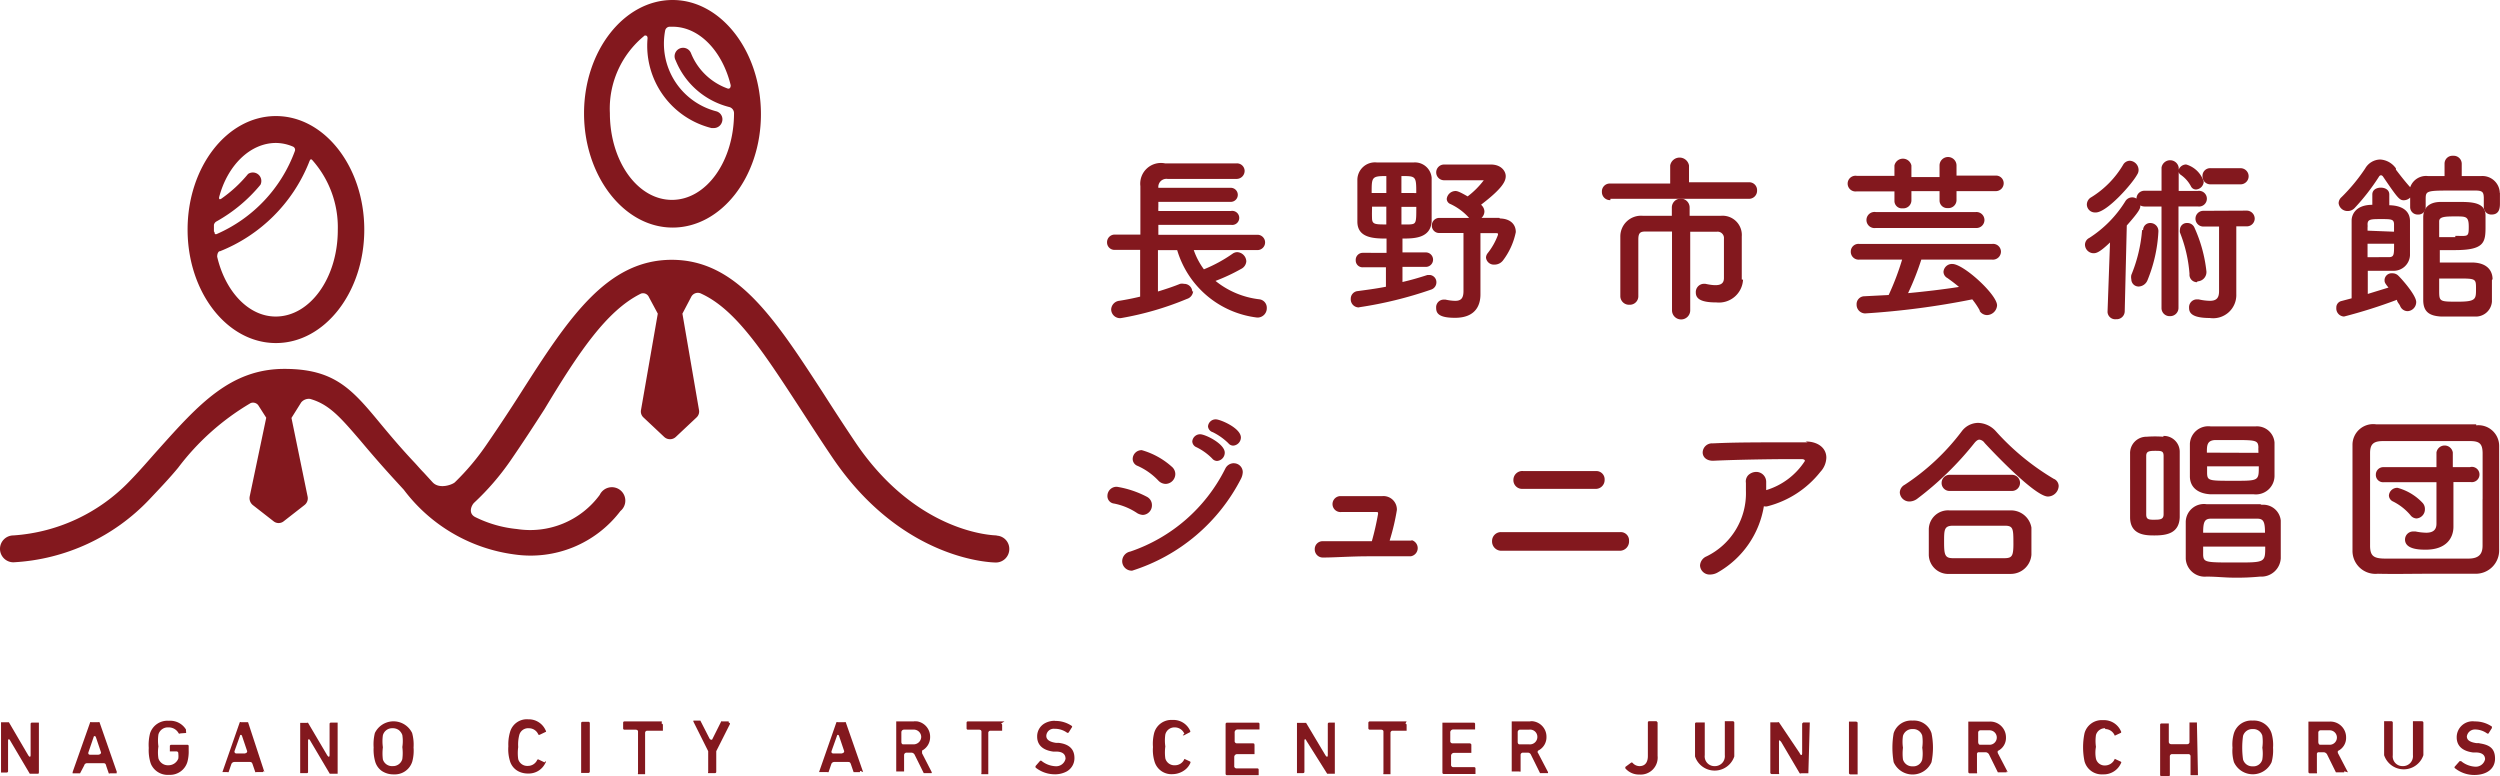 <svg xmlns="http://www.w3.org/2000/svg" width="235.582" height="73.147" viewBox="0 0 235.582 73.147">
  <g id="レイヤー_2" data-name="レイヤー 2" transform="translate(-0.01 5)">
    <g id="レイヤー_1" data-name="レイヤー 1" transform="translate(0.01 -5)">
      <path id="パス_4227" data-name="パス 4227" d="M81.514,34.86h-.7a.117.117,0,0,0-.117.1v3.178c0,.429-.136.955-.8.955a.877.877,0,0,1-.643-.312.117.117,0,0,0-.156,0l-.526.39V39.3a1.677,1.677,0,0,0,1.326.585,1.6,1.6,0,0,0,1.716-1.755V34.977h0" transform="translate(74.586 33.101)" fill="#83181e"/>
      <path id="パス_4228" data-name="パス 4228" d="M85.449,34.86h-.7v3.2a.936.936,0,0,1-.955,1.033.916.916,0,0,1-.936-1.033v-3.08h-.8a.117.117,0,0,0-.117.1v3.1a1.95,1.95,0,0,0,3.7,0v-3.2a.136.136,0,0,0-.117-.117" transform="translate(77.786 33.101)" fill="#83181e"/>
      <path id="パス_4229" data-name="パス 4229" d="M90.082,34.88h-.7v4.854a.136.136,0,0,0,.117.117h.7V34.958h0" transform="translate(84.85 33.12)" fill="#83181e"/>
      <path id="パス_4230" data-name="パス 4230" d="M93.391,34.833A1.735,1.735,0,0,0,91.6,36.022a8.013,8.013,0,0,0,0,2.729,1.95,1.95,0,0,0,3.568,0,6.881,6.881,0,0,0,0-2.729,1.735,1.735,0,0,0-1.774-1.189m-.916,1.443a.9.9,0,0,1,.916-.643.877.877,0,0,1,.9.624,3.9,3.9,0,0,1,0,1.131,3.646,3.646,0,0,1,0,1.111.858.858,0,0,1-.9.643.9.9,0,0,1-.916-.643,4.544,4.544,0,0,1,0-1.111,3.743,3.743,0,0,1,0-1.111" transform="translate(86.844 33.07)" fill="#83181e"/>
      <path id="パス_4231" data-name="パス 4231" d="M102.766,35.65a.975.975,0,0,1,.916.624h0l.585-.273a.117.117,0,0,0,0-.136,1.735,1.735,0,0,0-1.7-1.053,1.677,1.677,0,0,0-1.735,1.228,6.511,6.511,0,0,0,0,2.651,1.677,1.677,0,0,0,1.735,1.228,1.774,1.774,0,0,0,1.7-1.053.1.1,0,0,0,0-.136l-.585-.273h0a.994.994,0,0,1-.916.624.838.838,0,0,1-.858-.643,2.983,2.983,0,0,1,0-1.111,3.9,3.9,0,0,1,0-1.111.877.877,0,0,1,.877-.643" transform="translate(95.599 33.051)" fill="#83181e"/>
      <path id="パス_4232" data-name="パス 4232" d="M109.837,34.833a1.716,1.716,0,0,0-1.774,1.189,3.7,3.7,0,0,0-.136,1.365,3.763,3.763,0,0,0,.136,1.365,1.95,1.95,0,0,0,3.548,0,4.211,4.211,0,0,0,.136-1.365,3.9,3.9,0,0,0-.136-1.345,1.735,1.735,0,0,0-1.774-1.209m-.916,1.443a.9.9,0,0,1,.916-.643.877.877,0,0,1,.9.624,3.9,3.9,0,0,1,0,1.131,3.645,3.645,0,0,1,0,1.111.858.858,0,0,1-.9.643.9.9,0,0,1-.916-.643,7.952,7.952,0,0,1,0-2.222" transform="translate(102.448 33.07)" fill="#83181e"/>
      <path id="パス_4233" data-name="パス 4233" d="M118.662,34.86h-.7v3.2A.936.936,0,0,1,117,39.091a.916.916,0,0,1-.936-1.033v-3.08a.136.136,0,0,0-.117-.117h-.7v3.2a1.95,1.95,0,0,0,3.7,0v-3.08a.137.137,0,0,0-.117-.117" transform="translate(109.415 33.101)" fill="#83181e"/>
      <path id="パス_4234" data-name="パス 4234" d="M120.989,36.923h-.273c-.8-.117-.9-.409-.9-.643a.765.765,0,0,1,.76-.643,1.949,1.949,0,0,1,1.17.39h.1l.331-.526v-.136a2.788,2.788,0,0,0-1.618-.487,1.5,1.5,0,0,0-1.7,1.5c0,.546.253,1.248,1.521,1.423h.253c.78,0,.9.39.9.643a.894.894,0,0,1-.916.7,2.281,2.281,0,0,1-1.345-.526h-.136l-.448.507a.1.1,0,0,0,0,.156,2.9,2.9,0,0,0,1.833.643c1.17,0,1.95-.585,1.95-1.54s-.507-1.306-1.482-1.443" transform="translate(112.643 33.104)" fill="#83181e"/>
      <path id="パス_4235" data-name="パス 4235" d="M89.3,34.937H88.68l-.1.1v2.788c0,.273-.156.214-.234,0l-1.95-2.9a.156.156,0,0,0-.136,0H85.58v4.757a.136.136,0,0,0,.117.117h.7a.1.1,0,0,0,0-.117v-2.9c0-.136,0-.273.214,0h0l1.735,2.944a.156.156,0,0,0,.156,0h.663Z" transform="translate(81.242 33.141)" fill="#83181e"/>
      <path id="パス_4236" data-name="パス 4236" d="M98.874,39.659l-.955-1.833v-.175h0a1.365,1.365,0,0,0,.78-1.287,1.482,1.482,0,0,0-1.6-1.482H95.15v4.757a.137.137,0,0,0,.117.117h.7a.117.117,0,0,0,0-.117V37.924a.156.156,0,0,1,.175-.156h.663a.409.409,0,0,1,.292.195l.838,1.7h.819v-.1m-1.6-2.5h-.9c-.175,0-.175-.273-.175-.273v-.877a.217.217,0,0,1,.234-.214h.838a.682.682,0,1,1,0,1.365" transform="translate(90.329 33.118)" fill="#83181e"/>
      <path id="パス_4237" data-name="パス 4237" d="M115.314,39.659l-.955-1.833v-.175h0a1.365,1.365,0,0,0,.78-1.287,1.482,1.482,0,0,0-1.6-1.482h-1.95v4.757a.137.137,0,0,0,.117.117h.682a.117.117,0,0,0,0-.117V37.924a.156.156,0,0,1,.175-.156h.487a.409.409,0,0,1,.292.195l.838,1.7h.78v-.1m-1.365-2.5h-.9c-.175,0-.175-.273-.175-.273v-.877a.217.217,0,0,1,.234-.214h.838a.682.682,0,1,1,0,1.365" transform="translate(105.94 33.118)" fill="#83181e"/>
      <path id="パス_4238" data-name="パス 4238" d="M107.89,34.92h-.7v1.872a.2.2,0,0,1-.195.175h-1.54a.214.214,0,0,1-.214-.214V35.017h-.7a.117.117,0,0,0-.117.1v4.757a.136.136,0,0,0,.117.117h.682a.117.117,0,0,0,.117-.117V38.078a.214.214,0,0,1,.214-.175h1.54a.2.2,0,0,1,.195.175v1.813h.7Z" transform="translate(99.131 33.158)" fill="#83181e"/>
      <path id="パス_4239" data-name="パス 4239" d="M17.4,27c4.6,0,8.325-4.8,8.325-10.683S22.005,5.61,17.4,5.61s-8.325,4.8-8.325,10.7S12.8,27,17.4,27M11.556,16.488h0v-.624a.487.487,0,0,1,.253-.331h0a14.563,14.563,0,0,0,4.133-3.451.8.8,0,0,0-1.17-1.014,12.516,12.516,0,0,1-2.534,2.339c-.195.1-.195,0-.195-.136.78-3,2.924-5.127,5.361-5.127a4.153,4.153,0,0,1,1.618.351.331.331,0,0,1,.156.429,13.647,13.647,0,0,1-7.35,7.8c-.234.1-.214-.175-.214-.175M12.1,18.36h0a15.031,15.031,0,0,0,8.4-8.344,2.281,2.281,0,0,1,.117-.273.117.117,0,0,1,.195,0,9.533,9.533,0,0,1,2.417,6.609c0,4.5-2.612,8.149-5.849,8.149-2.573,0-4.757-2.378-5.517-5.634,0-.429.214-.526.214-.526" transform="translate(8.602 5.327)" fill="#83181e"/>
      <path id="パス_4240" data-name="パス 4240" d="M36.584,21.445c4.581,0,8.325-4.776,8.325-10.683S41.165,0,36.584,0,28.24,4.8,28.24,10.683s3.743,10.761,8.344,10.761M34.069,3.353s.156,0,.156.253a7.993,7.993,0,0,0,6.024,8.461h.234a.8.8,0,0,0,.76-.585.78.78,0,0,0-.546-.994,6.589,6.589,0,0,1-4.815-7.6.448.448,0,0,1,.409-.37h.292c2.534,0,4.7,2.32,5.478,5.517,0,.331-.195.331-.273.312a5.849,5.849,0,0,1-3.47-3.334.8.8,0,1,0-1.443.682,7.389,7.389,0,0,0,5.03,4.386.6.6,0,0,1,.468.585c0,4.5-2.593,8.169-5.849,8.169s-5.849-3.665-5.849-8.169a8.851,8.851,0,0,1,3.295-7.33" transform="translate(26.796 0)" fill="#83181e"/>
      <path id="パス_4241" data-name="パス 4241" d="M93.958,38.528c-.292,0-7.447-.156-13.237-8.617-1.131-1.677-2.183-3.295-3.178-4.854-4.542-6.979-8.11-12.5-14.232-12.5S53.564,18.077,49.1,25.076c-.994,1.56-2.047,3.158-3.2,4.835a22.946,22.946,0,0,1-3.022,3.607c-.214.214-1.462.7-2.105,0l-.838-.916c-.312-.312-.585-.643-.877-.955-1.287-1.365-2.281-2.554-3.158-3.607-2.69-3.256-4.328-5.205-9.085-5.205-5.088,0-8.091,3.353-11.912,7.623-.838.936-1.7,1.95-2.651,2.924A16.727,16.727,0,0,1,1.277,38.528a1.267,1.267,0,1,0,0,2.534,19.047,19.047,0,0,0,12.828-5.946c.975-1.033,1.852-1.95,2.69-2.963a23.4,23.4,0,0,1,6.843-6.1.624.624,0,0,1,.7.195l.76,1.189-1.56,7.428a.838.838,0,0,0,.292.8l1.95,1.521a.76.76,0,0,0,.975,0l1.95-1.521a.8.8,0,0,0,.292-.8l-1.521-7.408.916-1.462a.936.936,0,0,1,.838-.331c1.813.507,2.885,1.774,4.718,3.9.9,1.072,1.95,2.3,3.256,3.724l.858.936a15.6,15.6,0,0,0,10.45,6.1,10.625,10.625,0,0,0,9.962-4.094,1.267,1.267,0,1,0-1.95-1.521,8.13,8.13,0,0,1-7.8,3.217,11.288,11.288,0,0,1-3.9-1.111c-.741-.351-.39-1.131-.117-1.384h0a24.213,24.213,0,0,0,3.373-3.9c1.17-1.7,2.222-3.314,3.236-4.893,3.256-5.42,5.888-9.319,9.1-10.9a.6.6,0,0,1,.741.331l.838,1.56-1.579,9.065a.76.76,0,0,0,.234.721l1.95,1.833a.8.8,0,0,0,1.092,0l1.95-1.833a.76.76,0,0,0,.234-.721l-1.56-9.065.819-1.56a.7.7,0,0,1,.975-.312c3.256,1.5,5.849,5.517,9.221,10.683,1.014,1.56,2.067,3.2,3.217,4.893,6.589,9.611,14.972,9.748,15.323,9.748a1.267,1.267,0,0,0,1.248-1.267,1.248,1.248,0,0,0-1.248-1.267" transform="translate(-0.01 11.926)" fill="#83181e"/>
      <path id="パス_4242" data-name="パス 4242" d="M61.552,20.008a.76.76,0,0,0-.78-.741.838.838,0,0,0-.37,0c-.526.214-1.189.448-2.086.721v-3.9h1.813a8.968,8.968,0,0,0,7.545,6.356.877.877,0,0,0,.9-.9.8.8,0,0,0-.682-.819,8.032,8.032,0,0,1-4.153-1.735,17.546,17.546,0,0,0,2.417-1.131.858.858,0,0,0,.487-.721.9.9,0,0,0-.858-.858.78.78,0,0,0-.448.156,13.645,13.645,0,0,1-2.69,1.462,6.707,6.707,0,0,1-.955-1.813h6a.721.721,0,1,0,0-1.443H58.355v-.936H65.2a.663.663,0,1,0,0-1.306H58.355a3.768,3.768,0,0,1,0-.39v-.468h6.823a.663.663,0,1,0,0-1.326H58.355a.76.76,0,0,1,.858-.838h6.472a.76.76,0,0,0,.8-.76.721.721,0,0,0-.8-.7H59a1.95,1.95,0,0,0-2.339,2.144v4.562h-2.4a.721.721,0,0,0-.741.741.7.7,0,0,0,.741.7h2.378v4.406c-.643.156-1.326.292-1.95.39a.858.858,0,0,0-.78.819.838.838,0,0,0,.9.819,28.736,28.736,0,0,0,6.239-1.813.819.819,0,0,0,.585-.741" transform="translate(50.8 7.481)" fill="#83181e"/>
      <path id="パス_4243" data-name="パス 4243" d="M75.576,12.98H73.9a.838.838,0,0,0,.273-.6.819.819,0,0,0-.195-.507l-.117-.136c2.047-1.56,2.32-2.222,2.32-2.69s-.429-1.092-1.4-1.092H70.37a.741.741,0,0,0,0,1.482h3.743a7.8,7.8,0,0,1-1.521,1.521c-.741-.429-.975-.507-1.131-.507a.838.838,0,0,0-.838.741.526.526,0,0,0,.351.487,5.439,5.439,0,0,1,1.755,1.306H69.941a.7.7,0,0,0-.721.721.682.682,0,0,0,.721.7H72.2v5.478c0,.76-.312.916-.8.916a4.7,4.7,0,0,1-.9-.117h-.175a.721.721,0,0,0-.7.78c0,.487.214.936,1.774.936,2.086,0,2.4-1.365,2.4-2.2V14.422h1.4c.253,0,.253,0,.253.156a6.278,6.278,0,0,1-.975,1.735.721.721,0,0,0-.156.409.741.741,0,0,0,.8.663.994.994,0,0,0,.8-.39,6.57,6.57,0,0,0,1.209-2.671c0-.78-.565-1.267-1.5-1.287" transform="translate(65.708 7.549)" fill="#83181e"/>
      <path id="パス_4244" data-name="パス 4244" d="M66.119,21.5a37.568,37.568,0,0,0,6.745-1.657.721.721,0,0,0,.507-.682.682.682,0,0,0-.624-.7h-.214c-.78.253-1.579.487-2.359.663V17.7h2.2a.682.682,0,0,0,0-1.365h-2.2V15.028c1.053,0,2.651,0,2.749-1.618V9.3a1.579,1.579,0,0,0-1.657-1.443H67.737A1.657,1.657,0,0,0,65.924,9.53c0,.6,0,1.287,0,1.95v1.95c0,1.54,1.521,1.6,2.749,1.6v1.345H66.451a.663.663,0,0,0-.682.7.643.643,0,0,0,.682.663h2.164V19.57c-.994.195-1.95.312-2.651.409a.721.721,0,0,0-.663.741.76.76,0,0,0,.76.8m4.016-7.8V12.045h1.4c0,1.56,0,1.618-.682,1.657h-.721m0-2.963V9.14c1.365,0,1.4,0,1.4,1.6Zm-1.423,1.287V13.7c-1.014,0-1.326,0-1.345-.546s0-.741,0-1.131ZM67.27,10.739c0-1.5,0-1.6,1.384-1.6v1.6Z" transform="translate(61.985 7.45)" fill="#83181e"/>
      <path id="パス_4245" data-name="パス 4245" d="M89.774,17.223V13.168a1.813,1.813,0,0,0-1.95-1.95H84.861v-.78a.838.838,0,0,0-1.677,0v.78H80.436a1.95,1.95,0,0,0-2.106,1.95v5.654a.819.819,0,0,0,.858.78.8.8,0,0,0,.838-.78V13.441c0-.643.214-.741.7-.741H83.2v7.428a.858.858,0,0,0,1.716,0V12.719h2.515a.6.6,0,0,1,.663.663v3.7c0,.663-.507.819-1.755.546h-.175a.78.78,0,0,0-.721.819c0,.643.585.936,1.95.936a2.27,2.27,0,0,0,2.5-2.144Z" transform="translate(74.358 9.116)" fill="#83181e"/>
      <path id="パス_4246" data-name="パス 4246" d="M78.24,11.511H91.282a.76.76,0,0,0,.78-.78.741.741,0,0,0-.78-.78H85.648V8.373a.9.9,0,0,0-1.774,0v1.7H78.24a.741.741,0,0,0-.8.78.76.76,0,0,0,.8.78" transform="translate(73.512 7.224)" fill="#83181e"/>
      <path id="パス_4247" data-name="パス 4247" d="M90.179,10.771h3.548v.916a.7.7,0,0,0,.78.682.76.76,0,0,0,.819-.721v-.9h2.651v.916a.721.721,0,0,0,.78.682.76.76,0,0,0,.819-.721v-.877h3.665a.741.741,0,0,0,.78-.741.721.721,0,0,0-.78-.721H99.576V8.334a.8.8,0,0,0-1.6,0V9.426H95.326V8.334a.819.819,0,0,0-1.6,0v.975H90.179a.741.741,0,1,0,0,1.462" transform="translate(84.792 7.262)" fill="#83181e"/>
      <path id="パス_4248" data-name="パス 4248" d="M101.577,18.05a.838.838,0,0,0,.721.448.975.975,0,0,0,.955-.916c0-1.014-3.158-3.9-4.211-3.9a.8.8,0,0,0-.838.741.682.682,0,0,0,.37.585c.331.234.7.507,1.092.838-1.5.234-3.158.429-4.8.585a25.93,25.93,0,0,0,1.248-3.158h6.687a.76.76,0,0,0,.819-.76.741.741,0,0,0-.819-.721H90.269a.721.721,0,0,0-.8.721.741.741,0,0,0,.8.76h4.036a24.716,24.716,0,0,1-1.267,3.334l-2.3.117h0a.741.741,0,0,0-.721.78.819.819,0,0,0,.8.838,75.135,75.135,0,0,0,10.1-1.326,7.33,7.33,0,0,1,.741,1.111" transform="translate(84.936 11.193)" fill="#83181e"/>
      <path id="パス_4249" data-name="パス 4249" d="M91.109,10.255a.76.76,0,1,0,0,1.5h9.416a.753.753,0,1,0,0-1.5Z" transform="translate(85.655 9.728)" fill="#83181e"/>
      <path id="パス_4250" data-name="パス 4250" d="M107.166,10.2a.741.741,0,1,0,0,1.482h1.482v6.083c0,.663-.253.916-.877.916a5.381,5.381,0,0,1-1.053-.136h-.195a.741.741,0,0,0-.7.8c0,.448.234.955,1.95.955a2.183,2.183,0,0,0,2.5-2.242V11.662h.955a.741.741,0,0,0,.78-.721.76.76,0,0,0-.78-.76Z" transform="translate(100.46 9.666)" fill="#83181e"/>
      <path id="パス_4251" data-name="パス 4251" d="M101.718,12.644c1.053,0,3.431-2.69,3.9-3.568a.76.76,0,0,0,.136-.448.877.877,0,0,0-.819-.858.741.741,0,0,0-.643.39,8.91,8.91,0,0,1-2.983,3.041.8.8,0,0,0-.429.682.76.76,0,0,0,.78.76" transform="translate(95.77 7.378)" fill="#83181e"/>
      <path id="パス_4252" data-name="パス 4252" d="M107.25,9.652h2.807a.76.76,0,0,0,0-1.521H107.25a.721.721,0,0,0-.78.76.741.741,0,0,0,.78.76" transform="translate(101.077 7.719)" fill="#83181e"/>
      <path id="パス_4253" data-name="パス 4253" d="M106,12.005a.9.9,0,0,0,.39.1H108v9.553a.76.76,0,0,0,.8.78.78.78,0,0,0,.8-.78V12.1h1.813a.741.741,0,1,0,0-1.462h-1.794V8.847a.429.429,0,0,0,.195.273,3.022,3.022,0,0,1,.975,1.111.526.526,0,0,0,.468.273.78.78,0,0,0,.721-.741,2.456,2.456,0,0,0-1.657-1.618.76.76,0,0,0-.7.487V8.437a.819.819,0,0,0-1.618,0v2.183h-1.6a.741.741,0,0,0-.76.741h0a.754.754,0,0,0-1.053.253,10.917,10.917,0,0,1-3.392,3.451.721.721,0,0,0-.409.643.819.819,0,0,0,.78.8c.234,0,.526,0,1.579-1.014l-.234,6.55h0a.721.721,0,0,0,.8.682.76.76,0,0,0,.819-.721l.195-8.11C105.9,12.57,106,12.3,106,12.064v-.1" transform="translate(95.685 7.354)" fill="#83181e"/>
      <path id="パス_4254" data-name="パス 4254" d="M104.054,11.443a13.978,13.978,0,0,1-1.014,4.23.975.975,0,0,0,0,.409.682.682,0,0,0,.7.682.936.936,0,0,0,.819-.585,13.842,13.842,0,0,0,1.033-4.62.76.76,0,0,0-.76-.78.663.663,0,0,0-.682.663" transform="translate(97.801 10.236)" fill="#83181e"/>
      <path id="パス_4255" data-name="パス 4255" d="M107.043,16.278a.877.877,0,0,0,.838-.936,13.451,13.451,0,0,0-1.15-4.172.721.721,0,0,0-.663-.39.643.643,0,0,0-.682.624.761.761,0,0,0,0,.273,13.141,13.141,0,0,1,.9,3.9.705.705,0,0,0,.7.78" transform="translate(100.037 10.235)" fill="#83181e"/>
      <path id="パス_4256" data-name="パス 4256" d="M113.662,21.216a48.225,48.225,0,0,0,4.991-1.579c0,.195.214.39.292.565a.76.76,0,0,0,.721.507.858.858,0,0,0,.8-.858c0-.643-1.365-2.183-1.716-2.515a.78.78,0,0,0-.546-.195.663.663,0,0,0-.721.624c0,.195,0,.273.37.721l-1.95.6V16.907h2.437a1.54,1.54,0,0,0,1.54-1.462c0-.37,0-.76,0-1.15V12.209c0-.663-.39-1.443-1.95-1.482V9.713c0-.448-.409-.643-.8-.643s-.8.195-.8.643v.975c-1.657,0-1.95,1.033-1.95,1.462V19.5l-.955.253a.624.624,0,0,0-.487.643.76.76,0,0,0,.721.819m2.222-8.091v-.292a1.441,1.441,0,0,0,0-.292c0-.487.273-.507,1.248-.507s1.228,0,1.248.468v.721Zm1.033,2.5h-1.033V14.353h2.5c0,1.014,0,1.228-.429,1.267h-.994" transform="translate(107.22 8.612)" fill="#83181e"/>
      <path id="パス_4257" data-name="パス 4257" d="M123.671,17.032c0-.448-.195-1.482-1.794-1.56H118.7V14.3h1.423c2.768,0,2.885-.721,2.885-2.2V11.047c0-1.287-1.365-1.287-2.593-1.287h-1.6c-1.365,0-1.677.8-1.677,1.443V19c0,1.131.6,1.5,1.677,1.56h3.178a1.521,1.521,0,0,0,1.618-1.4c0-.39,0-.819,0-1.228v-.8m-4.971-.156h1.677c1.794,0,1.794,0,1.794.975s0,1.209-1.716,1.209-1.755,0-1.755-1.053Zm1.521-3.9h-1.521V11.593c0-.448.565-.468,1.56-.468s1.228,0,1.228.994-.1.838-1.267.838" transform="translate(111.21 9.268)" fill="#83181e"/>
      <path id="パス_4258" data-name="パス 4258" d="M128.237,11.04a1.638,1.638,0,0,0-1.735-1.6H124.65V8.272a.76.76,0,0,0-.819-.741.741.741,0,0,0-.8.741v1.17h-1.56a1.579,1.579,0,0,0-1.677,1.053h0c-.507-.565-.975-1.17-1.345-1.657V8.72a1.95,1.95,0,0,0-1.482-.838,1.677,1.677,0,0,0-1.423.858,16.979,16.979,0,0,1-2.222,2.69.78.78,0,0,0-.273.565.838.838,0,0,0,.858.741.877.877,0,0,0,.643-.273,20.3,20.3,0,0,0,2.3-2.963.253.253,0,0,1,.195-.136.292.292,0,0,1,.195.136c1.4,2.067,1.56,2.222,1.95,2.222a.858.858,0,0,0,.6-.253v.877a.7.7,0,0,0,.741.721.682.682,0,0,0,.721-.721v-.663c0-.838,0-.877,2.417-.877h2.261c.682,0,.78.156.8.663v.877a.7.7,0,0,0,.741.721c.78,0,.78-.721.78-1.092v-.955" transform="translate(107.326 7.149)" fill="#83181e"/>
      <path id="パス_4259" data-name="パス 4259" d="M64.8,22.39a.9.9,0,0,0-.838.526,15.6,15.6,0,0,1-8.948,7.8.936.936,0,0,0-.76.9.9.9,0,0,0,.936.9A17.429,17.429,0,0,0,65.46,23.833a1.54,1.54,0,0,0,.156-.6.838.838,0,0,0-.858-.838" transform="translate(51.493 21.26)" fill="#83181e"/>
      <path id="パス_4260" data-name="パス 4260" d="M60.311,22.512a.6.6,0,0,0,.468.234.78.78,0,0,0,.721-.76c0-.9-1.95-1.716-2.359-1.716a.721.721,0,0,0-.741.663.624.624,0,0,0,.448.546,5.654,5.654,0,0,1,1.462,1.033" transform="translate(55.434 19.247)" fill="#83181e"/>
      <path id="パス_4261" data-name="パス 4261" d="M56.854,26.182a.9.9,0,0,0,.877-.916.877.877,0,0,0-.487-.8,9.2,9.2,0,0,0-2.807-.936.858.858,0,0,0-.9.858.7.7,0,0,0,.624.721,5.985,5.985,0,0,1,2.2.916,1.228,1.228,0,0,0,.526.156" transform="translate(50.819 22.342)" fill="#83181e"/>
      <path id="パス_4262" data-name="パス 4262" d="M54.76,22.579a.7.7,0,0,0,.468.663,6.083,6.083,0,0,1,1.95,1.384.975.975,0,0,0,.682.312A.936.936,0,0,0,58.776,24a.916.916,0,0,0-.331-.682,7.174,7.174,0,0,0-2.827-1.56.838.838,0,0,0-.858.819" transform="translate(51.977 20.662)" fill="#83181e"/>
      <path id="パス_4263" data-name="パス 4263" d="M57.64,21.672a.624.624,0,0,0,.409.546,5.459,5.459,0,0,1,1.462,1.053.6.6,0,0,0,.468.234.78.78,0,0,0,.721-.78c0-.838-1.833-1.735-2.32-1.735a.741.741,0,0,0-.741.682" transform="translate(54.712 19.931)" fill="#83181e"/>
      <path id="パス_4264" data-name="パス 4264" d="M72.742,28.173H70.617a20.818,20.818,0,0,0,.682-2.885,1.267,1.267,0,0,0-1.365-1.306H66.017a.752.752,0,1,0,.039,1.5h3.236c.234,0,.234,0,.234.175a26.2,26.2,0,0,1-.585,2.573H64.32a.741.741,0,0,0-.76.76.76.76,0,0,0,.76.78h0c1.131,0,2.632-.117,4.386-.117h3.9a.78.78,0,0,0,0-1.54" transform="translate(60.333 22.768)" fill="#83181e"/>
      <path id="パス_4265" data-name="パス 4265" d="M84.256,25.722H73.007a.838.838,0,0,0-.877.858.877.877,0,0,0,.838.9H84.2a.877.877,0,0,0,.838-.936.78.78,0,0,0-.858-.819" transform="translate(68.471 24.42)" fill="#83181e"/>
      <path id="パス_4266" data-name="パス 4266" d="M74.018,24.449h6.843a.838.838,0,0,0,.9-.858.78.78,0,0,0-.819-.819H74.1a.838.838,0,0,0-.936.819.819.819,0,0,0,.858.858" transform="translate(69.448 21.618)" fill="#83181e"/>
      <path id="パス_4267" data-name="パス 4267" d="M92.318,21.418c-5.108,0-6.823,0-8.948.1a.877.877,0,0,0-.936.858c0,.39.312.78.975.78h0c2.086-.1,5.361-.156,7.506-.156h.819c.331,0,.331.136.331.175a6.609,6.609,0,0,1-3.646,2.749v-.78a.936.936,0,0,0-.975-.936,1.092,1.092,0,0,0-.721.312.858.858,0,0,0-.214.721V26a6.609,6.609,0,0,1-3.7,6.161.994.994,0,0,0-.624.858.9.9,0,0,0,.955.858,1.482,1.482,0,0,0,.741-.214A8.812,8.812,0,0,0,88.2,27.442a.663.663,0,0,0,.351,0,9.28,9.28,0,0,0,4.971-3.236,2.047,2.047,0,0,0,.565-1.345c0-.9-.78-1.521-1.95-1.521" transform="translate(78.014 20.263)" fill="#83181e"/>
      <path id="パス_4268" data-name="パス 4268" d="M101.038,24.673H95.19a1.813,1.813,0,0,0-1.95,1.774v2.417a1.833,1.833,0,0,0,1.95,1.794h5.771a1.95,1.95,0,0,0,1.95-1.813V26.291a1.95,1.95,0,0,0-1.95-1.618m.253,3.119c0,1.15-.117,1.365-.78,1.384H95.5c-.741,0-.819-.331-.819-1.5s0-1.54.8-1.56h4.913c.8,0,.819.273.819,1.677" transform="translate(88.516 23.423)" fill="#83181e"/>
      <path id="パス_4269" data-name="パス 4269" d="M100.489,24.471a.76.76,0,1,0,0-1.521H94.64a.76.76,0,0,0-.78.76.741.741,0,0,0,.78.76Z" transform="translate(89.104 21.792)" fill="#83181e"/>
      <path id="パス_4270" data-name="パス 4270" d="M106.364,25.723a23.219,23.219,0,0,1-5.5-4.523,2.34,2.34,0,0,0-1.657-.76,1.95,1.95,0,0,0-1.521.78,21.445,21.445,0,0,1-5.381,5.049.858.858,0,0,0-.468.721.9.9,0,0,0,.916.858,1.248,1.248,0,0,0,.721-.253,29.868,29.868,0,0,0,5.4-5.264c.175-.214.331-.312.468-.312a.7.7,0,0,1,.487.312s4.64,5.049,5.966,5.049a1.033,1.033,0,0,0,1.014-.994.76.76,0,0,0-.39-.643" transform="translate(87.186 19.409)" fill="#83181e"/>
      <path id="パス_4271" data-name="パス 4271" d="M106.109,21.148a10.663,10.663,0,0,0-1.579,0,1.54,1.54,0,0,0-1.56,1.6v5.985c0,1.716,1.521,1.716,2.3,1.716,1.15,0,2.32-.195,2.378-1.716V22.61a1.5,1.5,0,0,0-1.54-1.54m-.76,7.9c-.6,0-.858,0-.858-.507v-5.5c0-.409.214-.487.819-.487s.819,0,.819.487V28.44c0,.409-.175.526-.78.526" transform="translate(97.754 20.007)" fill="#83181e"/>
      <path id="パス_4272" data-name="パス 4272" d="M112.678,24.378H107.61a1.716,1.716,0,0,0-1.95,1.638v3.509a1.794,1.794,0,0,0,1.95,1.677c.936,0,1.774.1,2.554.1a22.038,22.038,0,0,0,2.5-.1,1.833,1.833,0,0,0,1.95-1.716c0-.39,0-.877,0-1.384V25.918a1.657,1.657,0,0,0-1.794-1.482M107.3,27.068c0-1.033.136-1.326.76-1.326h4.308c.6,0,.76.253.76,1.326Zm5.849,1.306c0,1.5,0,1.5-2.788,1.5s-3.022,0-3.061-.7v-.8Z" transform="translate(100.309 23.132)" fill="#83181e"/>
      <path id="パス_4273" data-name="パス 4273" d="M107.81,20.617a1.735,1.735,0,0,0-1.95,1.638c0,.565,0,1.209,0,1.852v1.209c0,1.033.741,1.638,1.95,1.7h4.075a1.755,1.755,0,0,0,1.95-1.716q0-.409,0-.877V22.137a1.657,1.657,0,0,0-1.774-1.521h-4.191m-.409,2.476c0-.663,0-1.15.78-1.189H109.9c2.125,0,2.4,0,2.417.7a1.679,1.679,0,0,0,0,.292v.214Zm4.893,1.287c0,1.365,0,1.365-2.339,1.365s-2.5,0-2.534-.682v-.682Z" transform="translate(100.499 19.563)" fill="#83181e"/>
      <path id="パス_4274" data-name="パス 4274" d="M123.721,23.574H122.1V22.19a.78.78,0,0,0-1.54,0v1.384h-4.991a.7.7,0,0,0-.721.721.682.682,0,0,0,.721.7h4.991v3.9c0,.585-.312.858-.975.858a5.536,5.536,0,0,1-.994-.117h-.214a.76.76,0,0,0-.78.76c0,.955,1.462.955,1.95.955,1.95,0,2.612-1.111,2.612-2.164V24.978h1.618a.721.721,0,1,0,0-1.423" transform="translate(109.035 20.447)" fill="#83181e"/>
      <path id="パス_4275" data-name="パス 4275" d="M125.378,20.519h-9.436a1.95,1.95,0,0,0-2.222,1.95v9.962A2.161,2.161,0,0,0,116.1,34.6c1.5.039,3.217,0,4.874,0h4.367a2.2,2.2,0,0,0,2.2-2.2V22.566a1.95,1.95,0,0,0-2.164-1.95m.6,6.96v4.386c0,.838-.409,1.189-1.267,1.209H116.8c-1.111,0-1.4-.273-1.423-1.15V23.229c0-.838.312-1.131,1.228-1.131h8.188c.9,0,1.17.253,1.189,1.111v4.367" transform="translate(107.962 19.466)" fill="#83181e"/>
      <path id="パス_4276" data-name="パス 4276" d="M117.508,26.154a.76.76,0,0,0,.565.312.858.858,0,0,0,.8-.877.838.838,0,0,0-.195-.565,5.05,5.05,0,0,0-2.378-1.443.78.78,0,0,0-.819.721.643.643,0,0,0,.39.565,5.166,5.166,0,0,1,1.638,1.287" transform="translate(109.633 22.39)" fill="#83181e"/>
      <path id="パス_4277" data-name="パス 4277" d="M3.628,39.647v-4.7H2.965a.117.117,0,0,0-.117.117V38.01s0,.351-.234,0L.8,34.91H.06v4.737H.606a.117.117,0,0,0,.117-.117V36.665c0-.195.117-.214.214,0l1.833,3.1h.819" transform="translate(0.037 33.148)" fill="#83181e"/>
      <path id="パス_4278" data-name="パス 4278" d="M18.049,39.628v-4.7h-.643a.117.117,0,0,0-.117.117v2.944s0,.351-.234,0l-1.794-3.041a.1.1,0,0,0-.1,0H14.52v4.737h.624a.1.1,0,0,0,.117-.117V36.646c0-.195.117-.214.214,0l1.833,3.1h.741" transform="translate(13.768 33.167)" fill="#83181e"/>
      <path id="パス_4279" data-name="パス 4279" d="M66.268,39.628v-4.7h-.546a.117.117,0,0,0-.117.117v2.944s0,.351-.234,0l-1.813-3.041H62.7v4.737h.585a.117.117,0,0,0,.117-.117V36.646h0c0-.195.1-.214.195,0l1.95,3.1h.721" transform="translate(59.517 33.167)" fill="#83181e"/>
      <path id="パス_4280" data-name="パス 4280" d="M28,38.828l-.526-.253h0a.136.136,0,0,0-.156,0,.955.955,0,0,1-.9.585.877.877,0,0,1-.9-.643,4.114,4.114,0,0,1,0-1.131,3.587,3.587,0,0,1,.1-1.131.858.858,0,0,1,.9-.643.955.955,0,0,1,.9.6.136.136,0,0,0,.156,0l.526-.253s.1,0,0-.156a1.735,1.735,0,0,0-1.638-1.033,1.638,1.638,0,0,0-1.716,1.209,4.035,4.035,0,0,0-.156,1.326,3.762,3.762,0,0,0,.136,1.345,1.6,1.6,0,0,0,.877,1.053,1.949,1.949,0,0,0,.838.175,1.735,1.735,0,0,0,1.638-.994.117.117,0,0,0,0-.175" transform="translate(23.314 33.013)" fill="#83181e"/>
      <path id="パス_4281" data-name="パス 4281" d="M28.841,34.89h-.624a.117.117,0,0,0-.117.117v4.7h.7a.136.136,0,0,0,.117-.136v-4.6h0" transform="translate(26.663 33.129)" fill="#83181e"/>
      <path id="パス_4282" data-name="パス 4282" d="M33.776,34.87H30.247a.117.117,0,0,0-.117.117v.546a.115.115,0,0,0,.117.117h1.072s.214,0,.214.175v3.9a.136.136,0,0,0,0,.117H32.2v-3.9a.2.2,0,0,1,.195-.195h1.482V35.2a.117.117,0,0,0-.117-.117" transform="translate(28.59 33.11)" fill="#83181e"/>
      <path id="パス_4283" data-name="パス 4283" d="M50.3,34.87H46.847a.117.117,0,0,0-.117.117v.546a.117.117,0,0,0,.117.117h1.072s.214,0,.214.175v3.9a.117.117,0,0,0,0,.117h.643v-3.9a.2.2,0,0,1,.195-.195h1.111V35.2a.117.117,0,0,0-.117-.117" transform="translate(44.353 33.11)" fill="#83181e"/>
      <path id="パス_4284" data-name="パス 4284" d="M69.757,34.87h-3.47a.136.136,0,0,0-.136.117v.546a.136.136,0,0,0,.136.117h1.072s.214,0,.214.175v3.9a.136.136,0,0,0,0,.117h.663v-3.9a.2.2,0,0,1,.195-.195h1.326V35.2a.117.117,0,0,0-.117-.117" transform="translate(62.793 33.11)" fill="#83181e"/>
      <path id="パス_4285" data-name="パス 4285" d="M36.852,34.908h-.6a.1.1,0,0,0-.1,0l-.858,1.716a.2.2,0,0,1-.136,0,.292.292,0,0,1-.117-.117l-.858-1.677h-.643a.117.117,0,0,0,0,.117l1.384,2.768v1.95a.117.117,0,0,0,0,.117h.643a.117.117,0,0,0,.117-.117v-1.95l1.287-2.554v-.117h-.1" transform="translate(31.811 33.072)" fill="#83181e"/>
      <path id="パス_4286" data-name="パス 4286" d="M58.554,36.225a.117.117,0,0,0,.156,0l.526-.273a.117.117,0,0,0,0-.156,1.716,1.716,0,0,0-1.657-.994,1.677,1.677,0,0,0-1.716,1.209,4.1,4.1,0,0,0-.117,1.345,3.7,3.7,0,0,0,.136,1.326A1.657,1.657,0,0,0,57.6,39.909a1.95,1.95,0,0,0,1.189-.429,1.618,1.618,0,0,0,.468-.6.136.136,0,0,0,0-.156l-.546-.253h0a.955.955,0,0,1-.9.6.877.877,0,0,1-.9-.643,4.113,4.113,0,0,1,0-1.131,3.9,3.9,0,0,1,0-1.131.877.877,0,0,1,.877-.663.975.975,0,0,1,.916.6" transform="translate(52.902 33.042)" fill="#83181e"/>
      <path id="パス_4287" data-name="パス 4287" d="M62.018,36.88H60.3a.205.205,0,0,1-.195-.234v-.76a.273.273,0,0,1,.273-.312h2.067v-.526a.117.117,0,0,0-.117-.117H59.367a.136.136,0,0,0-.117.117v4.7a.136.136,0,0,0,.117.136h3v-.526a.117.117,0,0,0-.117-.117H60.3a.214.214,0,0,1-.234-.253v-.8a.273.273,0,0,1,.292-.292h1.618v-.877a.117.117,0,0,0-.117-.117" transform="translate(56.241 33.167)" fill="#83181e"/>
      <path id="パス_4288" data-name="パス 4288" d="M72.381,36.88H70.666a.205.205,0,0,1-.195-.234v-.76a.273.273,0,0,1,.273-.312H72.81v-.526a.117.117,0,0,0-.117-.117H69.73v4.7s0,.136.117.136h3v-.526a.117.117,0,0,0-.117-.117h-1.95a.214.214,0,0,1-.234-.253v-.8a.273.273,0,0,1,.273-.292h1.638v-.76a.117.117,0,0,0-.117-.117" transform="translate(66.192 33.167)" fill="#83181e"/>
      <path id="パス_4289" data-name="パス 4289" d="M7.692,39.618l-1.638-4.7a.117.117,0,0,0-.117,0H5.294a.1.1,0,0,0-.117,0l-1.657,4.7v.117h.7l.39-.741A.273.273,0,0,1,4.9,38.78h1.5c.136,0,.234,0,.292.273l.234.682a.1.1,0,0,0,.117,0h.624a.253.253,0,0,0,0-.117m-1.7-1.638h-.8c-.156,0-.195-.117-.156-.234l.487-1.423c0-.1.156-.156.214,0l.487,1.443A.2.2,0,0,1,6,37.961" transform="translate(3.323 33.139)" fill="#83181e"/>
      <path id="パス_4290" data-name="パス 4290" d="M14.718,39.618l-1.54-4.7h-.663a.1.1,0,0,0-.117,0l-1.638,4.7h.468a.137.137,0,0,0,.117,0l.253-.741a.312.312,0,0,1,.292-.214h1.443c.117,0,.214,0,.292.273l.234.682a.1.1,0,0,0,.1,0h.624a.117.117,0,0,0,0-.117M12.9,37.863h-.819a.175.175,0,0,1-.175-.234l.507-1.423c0-.1.136-.156.195,0l.487,1.443a.191.191,0,0,1-.195.195" transform="translate(10.198 33.139)" fill="#83181e"/>
      <path id="パス_4291" data-name="パス 4291" d="M43.753,39.618l-1.638-4.7a.117.117,0,0,0-.117,0h-.643a.1.1,0,0,0-.117,0l-1.638,4.7h.78a.137.137,0,0,0,.117,0l.253-.741a.292.292,0,0,1,.292-.214h1.287c.117,0,.214,0,.292.273l.234.682h.6V39.5m-1.7-1.638h-.8c-.175,0-.214-.117-.175-.234l.507-1.423c0-.1.136-.156.195,0l.487,1.443a.2.2,0,0,1-.214.195" transform="translate(37.582 33.139)" fill="#83181e"/>
      <path id="パス_4292" data-name="パス 4292" d="M10.968,37.631v-.39a.117.117,0,0,0-.117-.136H9.311a.122.122,0,0,0-.117.136v.487h.6a.175.175,0,0,1,.195.214,1.716,1.716,0,0,1,0,.468.994.994,0,0,1-.936.624.936.936,0,0,1-.936-.643,3.685,3.685,0,0,1,0-1.131,3.9,3.9,0,0,1,0-1.131.916.916,0,0,1,.936-.663,1.053,1.053,0,0,1,.975.565.136.136,0,0,0,.156,0l.526-.039a.136.136,0,0,0,0-.156.8.8,0,0,0,0-.175A1.735,1.735,0,0,0,9.1,34.843a1.716,1.716,0,0,0-1.774,1.189A4.386,4.386,0,0,0,7.205,37.4a4.055,4.055,0,0,0,.156,1.365,1.384,1.384,0,0,0,.156.351,1.716,1.716,0,0,0,1.6.819A1.7,1.7,0,0,0,10.851,38.7a3.7,3.7,0,0,0,.117-1.072" transform="translate(6.812 33.079)" fill="#83181e"/>
      <path id="パス_4293" data-name="パス 4293" d="M21.838,37.33a4.133,4.133,0,0,0-.136-1.365,1.95,1.95,0,0,0-3.509,0,4.386,4.386,0,0,0-.117,1.365,4.055,4.055,0,0,0,.156,1.365,1.638,1.638,0,0,0,.6.838,1.95,1.95,0,0,0,1.15.331,1.716,1.716,0,0,0,1.735-1.209,3.9,3.9,0,0,0,.117-1.365m-1.95,1.794a.9.9,0,0,1-.936-.624,4.465,4.465,0,0,1,0-1.15,4.016,4.016,0,0,1,0-1.131.9.9,0,0,1,.9-.663.975.975,0,0,1,.6.175,1.033,1.033,0,0,1,.331.468,3.587,3.587,0,0,1,0,1.131,4.328,4.328,0,0,1,0,1.131.9.9,0,0,1-.916.663" transform="translate(17.133 33.107)" fill="#83181e"/>
      <path id="パス_4294" data-name="パス 4294" d="M45.377,34.881H43.33V39.6h.741v-1.54a.229.229,0,0,1,.234-.234h.468a.351.351,0,0,1,.292.195l.858,1.735h.741a.117.117,0,0,0,0-.117l-.9-1.755V37.63h0a1.423,1.423,0,0,0,.76-1.287,1.462,1.462,0,0,0-1.56-1.482m.721,1.482a.721.721,0,0,1-.76.7h-.955s-.156,0-.156-.234v-.9a.248.248,0,0,1,.253-.253h.858a.7.7,0,0,1,.76.7" transform="translate(41.124 33.099)" fill="#83181e"/>
      <path id="パス_4295" data-name="パス 4295" d="M75.03,34.882H73.08V39.6H73.8a.1.1,0,0,0,.117,0V38.06a.214.214,0,0,1,.234-.234h.468a.312.312,0,0,1,.273.195l.858,1.735h.741a.137.137,0,0,0,0-.117l-.916-1.755a.175.175,0,0,1,0-.253h0a1.4,1.4,0,0,0,.78-1.287,1.462,1.462,0,0,0-1.579-1.482m.721,1.482a.7.7,0,0,1-.76.7H73.8s-.156,0-.156-.234v-.9a.234.234,0,0,1,.234-.253h.858a.682.682,0,0,1,.76.7" transform="translate(69.373 33.099)" fill="#83181e"/>
      <path id="パス_4296" data-name="パス 4296" d="M51.9,34.84a1.95,1.95,0,0,0-.916.214,1.4,1.4,0,0,0-.76,1.287c0,.546.273,1.228,1.5,1.4h.273c.78,0,.9.39.9.682a.9.9,0,0,1-.936.7,2.281,2.281,0,0,1-1.306-.487.117.117,0,0,0-.175,0l-.39.448a.156.156,0,0,0,0,.175,2.9,2.9,0,0,0,1.794.624,2.32,2.32,0,0,0,1.092-.253,1.423,1.423,0,0,0,.76-1.287c0-.819-.487-1.306-1.482-1.423h-.253c-.819-.117-.916-.448-.916-.663a.7.7,0,0,1,.78-.663,1.95,1.95,0,0,1,1.15.351.136.136,0,0,0,.175,0l.292-.468a.1.1,0,0,0,0-.156,2.729,2.729,0,0,0-1.56-.468" transform="translate(47.511 33.082)" fill="#83181e"/>
    </g>
  </g>
</svg>
